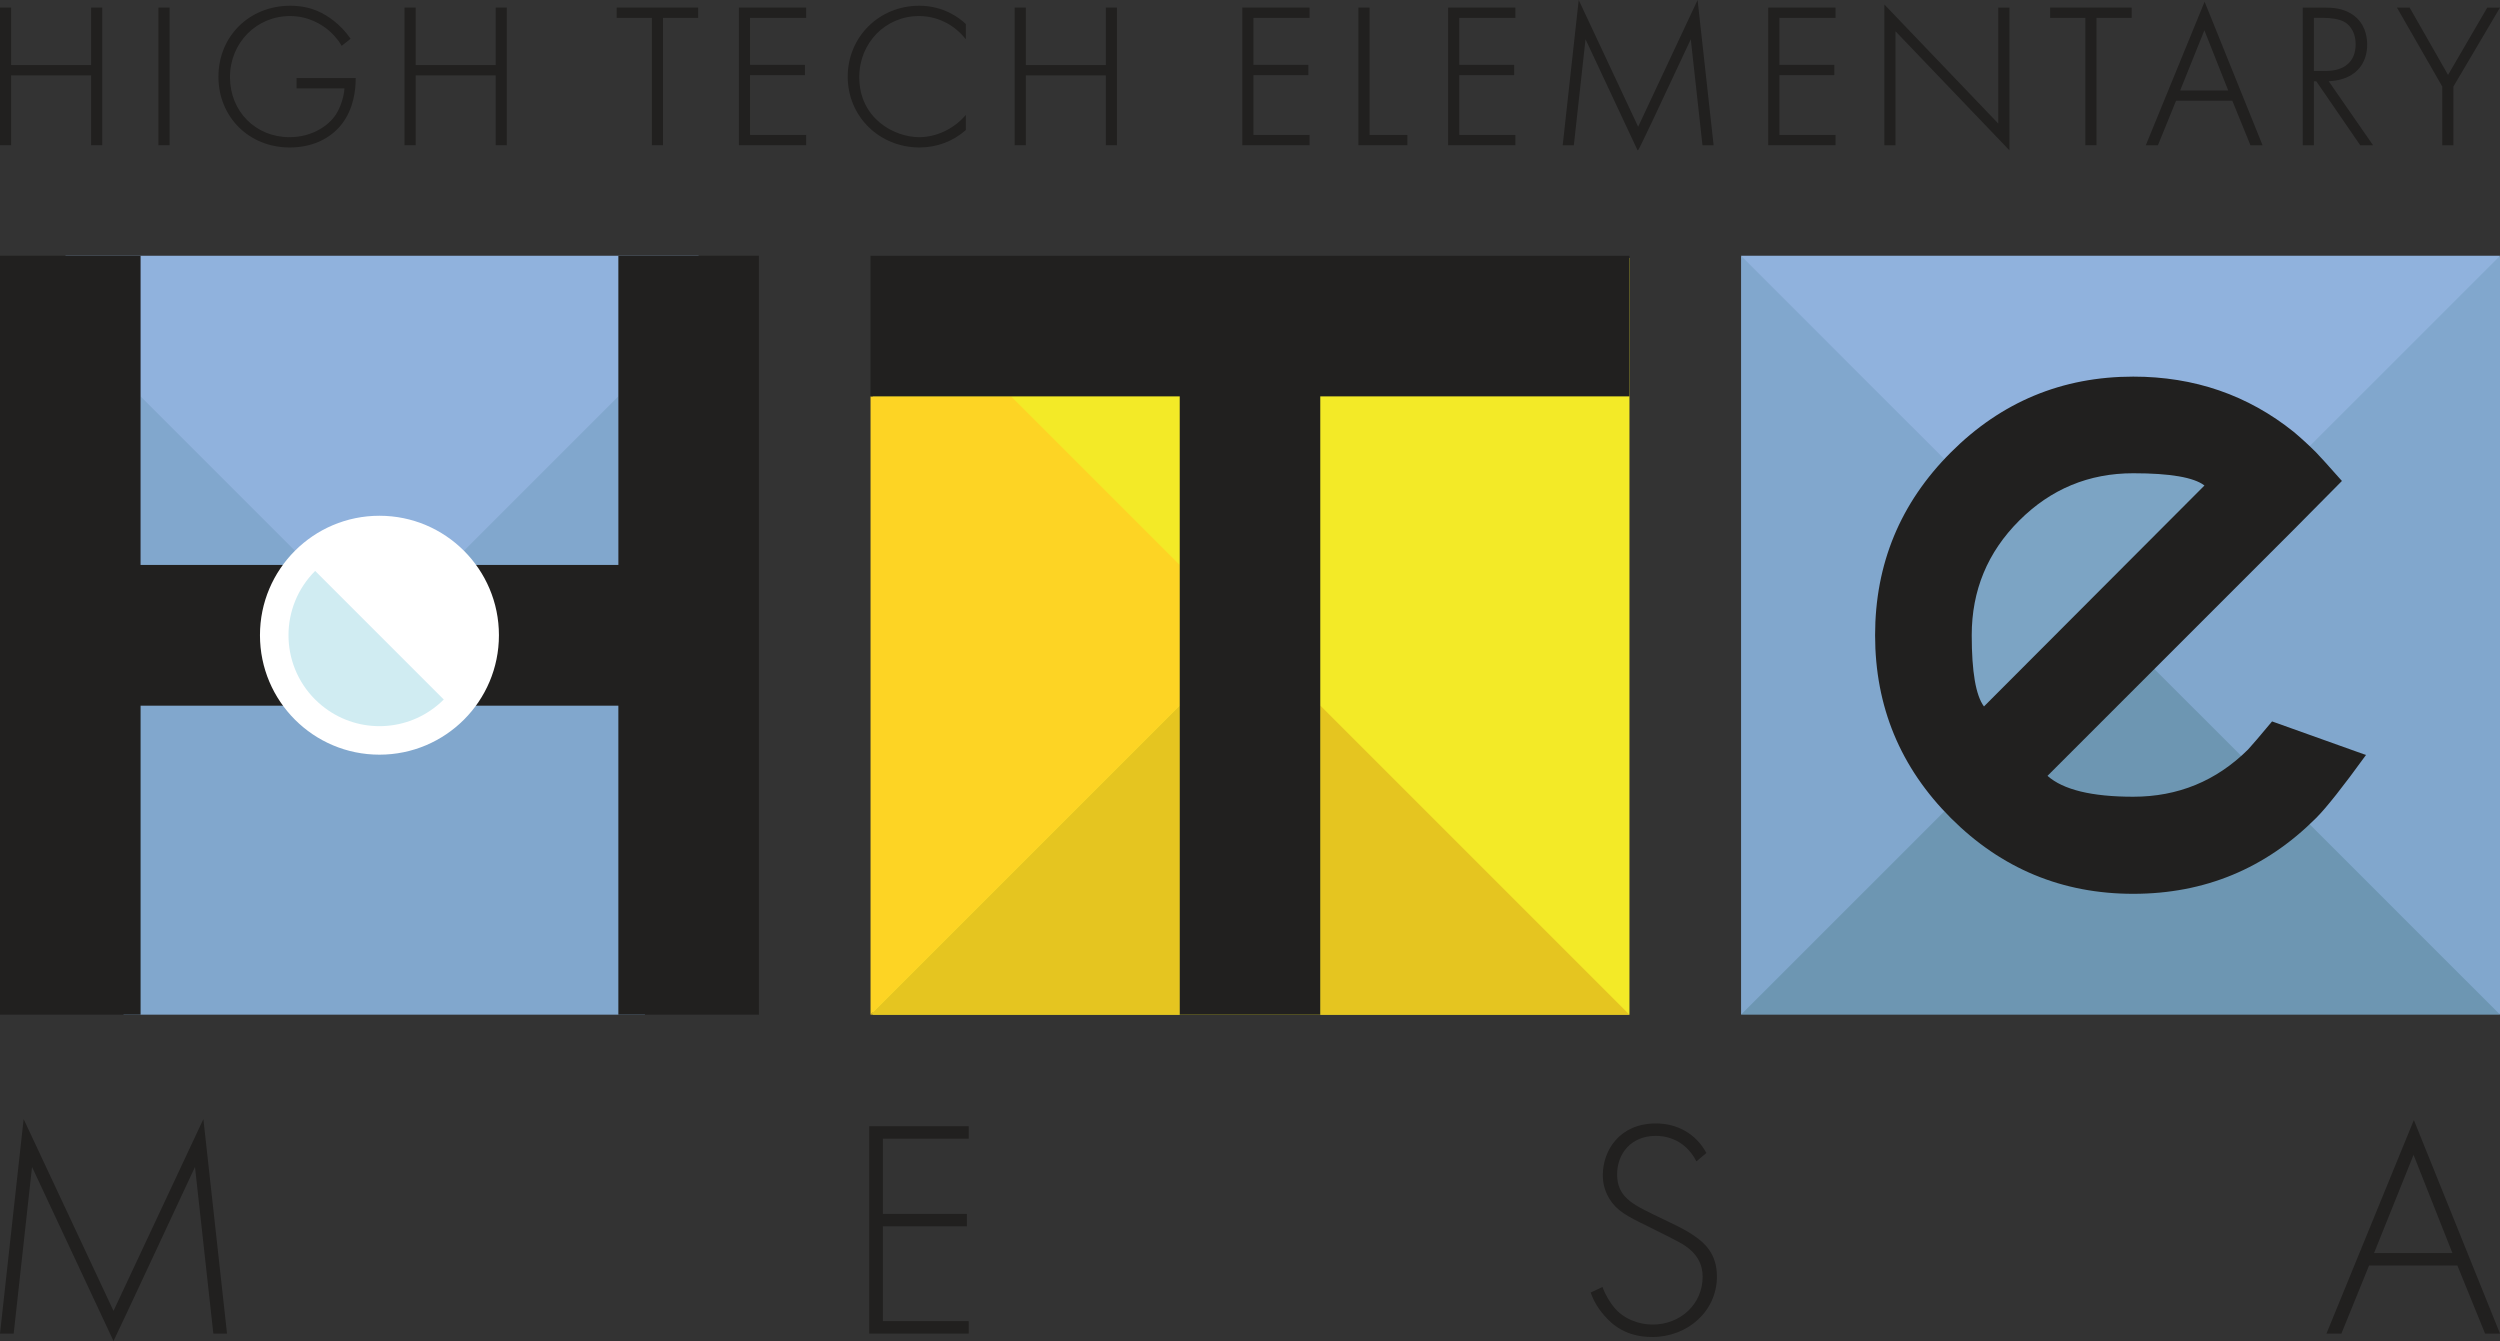 <?xml version="1.0" encoding="UTF-8"?>
<svg xmlns="http://www.w3.org/2000/svg" id="FULL_COLOR" version="1.2" viewBox="0 0 800 429.134">
  <rect x="0" y="0" width="800" height="429.134" fill="#333333" stroke="none"/>
  <g>
    <g>
      <g>
        <polygon points="799.972 324.699 794.003 311.067 678.571 194.74 561.349 308.979 557.173 324.699 799.972 324.699" fill="#6d96b2"></polygon>
        <polygon points="557.172 81.842 560.454 98.099 666.938 203.271 678.572 203.27 693.783 203.271 795.494 98.099 799.971 81.842 557.172 81.842" fill="#90b2dd"></polygon>
        <polygon points="557.143 324.67 678.571 203.27 557.143 81.871 557.143 324.67" fill="#81a7cd"></polygon>
        <polygon points="800 81.87 678.571 203.271 800 324.67 800 81.87" fill="#81a7cd"></polygon>
        <path d="M633.339,239.067l85.55-86.698s-49.205-20.739-78.634,11.905c-29.429,32.644-6.916,74.792-6.916,74.792Z" fill="#7ca4c4"></path>
      </g>
      <path d="M655.197,248.275c5.032,4.454,14.178,6.679,27.44,6.679,14.323,0,26.567-5.031,36.73-15.099,1.257-1.354,3.821-4.355,7.694-9.001l30.053,10.744c-7.357,10.162-12.681,16.89-15.97,20.179-16.165,16.165-35.666,24.245-58.506,24.245-22.745,0-42.2-8.08-58.363-24.245-16.165-16.162-24.245-35.664-24.245-58.506,0-22.841,8.08-42.343,24.245-58.507,16.162-16.162,35.617-24.245,58.363-24.245,19.549,0,36.679,5.904,51.393,17.711,2.418,2.033,4.791,4.21,7.113,6.534.967.968,3.725,4.017,8.275,9.146l-15.099,15.244-79.122,79.122ZM705.429,155.361c-3.389-2.613-10.985-3.919-22.792-3.919-14.229,0-26.4,5.059-36.513,15.171-10.115,10.115-15.171,22.334-15.171,36.658,0,11.712,1.306,19.308,3.919,22.792l70.557-70.702Z" fill="#21201f"></path>
    </g>
    <g>
      <rect x="279.285" y="82.556" width="242.143" height="242.143" fill="#f3ea27"></rect>
      <polygon points="422.487 225.757 422.487 324.699 521.429 324.699 422.487 225.757" fill="#e5c520"></polygon>
      <polygon points="377.513 324.699 377.513 225.757 278.571 324.699 377.513 324.699" fill="#e5c520"></polygon>
      <polygon points="323.571 126.84 278.571 126.84 278.571 324.699 377.513 225.757 377.513 180.783 323.571 126.84" fill="#fdd424"></polygon>
      <polygon points="278.571 81.842 278.571 126.84 377.513 126.84 377.513 172.464 377.513 172.464 377.513 324.699 422.486 324.699 422.486 225.757 422.487 225.757 422.487 126.84 521.429 126.84 521.429 81.842 278.571 81.842" fill="#21201f"></polygon>
    </g>
    <g>
      <rect x="20.963" y="81.842" width="202.577" height="110.745" fill="#90b2dd"></rect>
      <path d="M151.659,225.757c-1.107,1.458-2.318,2.835-3.624,4.119-14.532,14.69-38.223,14.822-52.918.294-.098-.097-.197-.196-.294-.294-1.305-1.284-2.516-2.661-3.624-4.119h-51.671v98.941h166.843v-98.941h-54.714Z" fill="#81a7cd"></path>
      <path d="M148.035,176.664c1.305,1.284,2.516,2.661,3.623,4.12h46.215v-53.957l-49.838,49.838Z" fill="#81a7cd"></path>
      <path d="M44.986,180.783h46.215c1.107-1.458,2.318-2.835,3.623-4.119l-49.838-49.838v53.957Z" fill="#81a7cd"></path>
      <path d="M91.2,180.784h-46.215l.001-98.942H0l.001 0v242.856h44.985v-98.942h46.215c-9.986-13.328-9.984-31.644,0-44.973Z" fill="#21201f"></path>
      <path d="M242.857,81.842h-44.984v98.942h-46.215c9.989,13.329,9.991,31.646,0,44.973h46.215v98.942h44.984V81.842Z" fill="#21201f"></path>
      <ellipse cx="121.424" cy="203.269" rx="38.235" ry="38.226" fill="#fff"></ellipse>
      <path d="M121.429,203.27l-20.576-20.576c-11.369,11.358-11.379,29.776-.018,41.142.005.005.009.009.018.009.672.671,1.376,1.308,2.112,1.911,10.728,8.822,26.2,8.822,36.927,0,.734-.603,1.438-1.24,2.112-1.911l-20.576-20.576Z" fill="#d0ecf2"></path>
    </g>
  </g>
  <g>
    <path d="M65.084,358.11l-28.76,61.375-28.76-61.375L0,426.747h4.379l5.872-53.317,26.073,55.704c.1,0,26.073-55.704,26.073-55.704l5.872,53.317h4.379l-7.564-68.637Z" fill="#21201f"></path>
    <polygon points="278.144 426.747 309.99 426.747 309.99 422.768 282.523 422.768 282.523 392.429 309.393 392.429 309.393 388.45 282.523 388.45 282.523 364.378 309.99 364.378 309.99 360.399 278.144 360.399 278.144 426.747" fill="#21201f"></polygon>
    <path d="M542.356,395.612c-3.384-2.388-6.668-3.78-13.236-6.963-6.667-3.283-11.643-5.67-11.643-12.832,0-6.665,4.478-12.335,12.34-12.335,1.792,0,8.957.198,13.037,8.157l3.184-2.687c-3.383-6.267-9.453-9.45-16.122-9.45-11.842,0-17.017,8.854-17.017,16.513,0,2.587.597,5.073,2.09,7.56,2.289,3.78,5.573,5.57,12.141,8.754,5.473,2.686,9.355,4.676,11.245,5.77,5.076,3.084,6.469,6.863,6.469,10.444,0,8.754-7.066,15.319-16.022,15.319-4.578,0-9.454-1.891-12.44-5.67-.995-1.193-2.687-3.78-3.583-6.367l-3.781,1.791c.597,1.691,1.691,4.277,4.279,7.262,2.488,2.885,6.867,6.963,15.425,6.963,11.345,0,20.699-8.256,20.699-19.396,0-7.361-4.18-10.844-7.066-12.832Z" fill="#21201f"></path>
    <path d="M744.469,426.747h4.777l8.857-21.785h28.263l8.857,21.785h4.777l-27.566-68.338-27.965,68.338ZM759.696,400.983l12.639-31.434,12.439,31.434h-25.078Z" fill="#21201f"></path>
  </g>
  <g>
    <polygon points="32.724 46.478 32.724 2.423 29.159 2.423 29.159 20.817 3.565 20.817 3.565 2.423 0 2.423 0 46.478 3.565 46.478 3.565 24.117 29.159 24.117 29.159 46.478 32.724 46.478" fill="#21201f"></polygon>
    <rect x="50.701" y="2.423" width="3.565" height="44.055" fill="#21201f"></rect>
    <path d="M92.706,47.192c6.947,0,12.847-2.632,16.612-7.413,3.916-4.978,4.5-11.191,4.5-14.452v-.35h-18.925v3.3h15.339c-.207,2.851-1.282,6.119-2.785,8.429-2.172,3.315-7.353,7.188-14.807,7.188-10.858,0-19.045-8.261-19.045-19.216,0-10.958,8.451-19.542,19.241-19.542,5.949,0,10.201,2.801,12.207,4.47.595.495,2.648,2.298,4.089,4.721l.205.346,2.851-2.278-.192-.27c-1.571-2.208-3.149-3.863-5.279-5.535-2.88-2.213-7.054-4.752-13.817-4.752-13.113,0-23.001,9.764-23.001,22.711,0,12.91,9.805,22.645,22.806,22.645Z" fill="#21201f"></path>
    <polygon points="162.176 46.478 162.176 2.423 158.611 2.423 158.611 20.817 133.017 20.817 133.017 2.423 129.452 2.423 129.452 46.478 133.017 46.478 133.017 24.117 158.611 24.117 158.611 46.478 162.176 46.478" fill="#21201f"></polygon>
    <polygon points="212.159 46.478 212.159 5.722 223.419 5.722 223.419 2.423 197.334 2.423 197.334 5.722 208.594 5.722 208.594 46.478 212.159 46.478" fill="#21201f"></polygon>
    <polygon points="257.979 5.722 257.979 2.423 236.45 2.423 236.45 46.478 257.979 46.478 257.979 43.179 240.015 43.179 240.015 24.052 257.588 24.052 257.588 20.753 240.015 20.753 240.015 5.722 257.979 5.722" fill="#21201f"></polygon>
    <path d="M294.075,5.136c5.509,0,10.749,2.443,14.377,6.703l.618.725v-4.872l-.109-.104c-1.822-1.729-6.913-5.751-14.821-5.751-12.825,0-22.871,9.976-22.871,22.711,0,12.698,10.103,22.645,23.001,22.645,5.456,0,10.67-1.946,14.681-5.481l.119-.104v-4.826l-.609.661c-3.717,4.04-9.071,6.452-14.321,6.452-7.962,0-19.175-5.962-19.175-19.216,0-10.958,8.394-19.542,19.111-19.542Z" fill="#21201f"></path>
    <polygon points="324.703 2.423 324.703 46.478 328.268 46.478 328.268 24.117 353.862 24.117 353.862 46.478 357.427 46.478 357.427 2.423 353.862 2.423 353.862 20.817 328.268 20.817 328.268 2.423 324.703 2.423" fill="#21201f"></polygon>
    <polygon points="419.061 5.722 419.061 2.423 397.532 2.423 397.532 46.478 419.061 46.478 419.061 43.179 401.097 43.179 401.097 24.052 418.67 24.052 418.67 20.753 401.097 20.753 401.097 5.722 419.061 5.722" fill="#21201f"></polygon>
    <polygon points="434.694 2.423 434.694 46.478 450.365 46.478 450.365 43.179 438.259 43.179 438.259 2.423 434.694 2.423" fill="#21201f"></polygon>
    <polygon points="484.925 5.722 484.925 2.423 463.397 2.423 463.397 46.478 484.925 46.478 484.925 43.179 466.962 43.179 466.962 24.052 484.535 24.052 484.535 20.753 466.962 20.753 466.962 5.722 484.925 5.722" fill="#21201f"></polygon>
    <path d="M524.211,40.559L505.189,0l-5.126,46.478h3.569l3.738-33.912,16.618,35.473h.223q.286,0,16.842-35.47l3.737,33.909h3.569l-5.126-46.478-19.022,40.559Z" fill="#21201f"></path>
    <polygon points="587.368 5.722 587.368 2.423 565.839 2.423 565.839 46.478 587.368 46.478 587.368 43.179 569.404 43.179 569.404 24.052 586.977 24.052 586.977 20.753 569.404 20.753 569.404 5.722 587.368 5.722" fill="#21201f"></polygon>
    <polygon points="606.566 10.015 643.015 48.106 643.015 2.423 639.45 2.423 639.45 39.535 603.001 1.444 603.001 46.478 606.566 46.478 606.566 10.015" fill="#21201f"></polygon>
    <polygon points="670.869 46.478 670.869 5.722 682.13 5.722 682.13 2.423 656.045 2.423 656.045 5.722 667.305 5.722 667.305 46.478 670.869 46.478" fill="#21201f"></polygon>
    <path d="M686.659,46.478h3.882l5.793-14.234h18.014l5.793,14.234h3.879L705.473.542l-18.814,45.936ZM697.658,28.943l7.745-19.246,7.623,19.246h-15.368Z" fill="#21201f"></path>
    <path d="M740.446,26.003h.766l14.059,20.475h4.108l-14.197-20.485c1.696-.059,3.304-.346,4.788-.853,4.785-1.612,7.528-5.571,7.528-10.862,0-2.908-.805-6.931-4.644-9.585-3.078-2.095-6.319-2.27-9.375-2.27h-6.599v44.055h3.565v-20.475ZM740.446,5.722h3.229c1.969,0,4.844.329,6.473,1.259.858.461,3.656,2.346,3.656,7.231,0,5.396-3.478,8.491-9.543,8.491h-3.815V5.722Z" fill="#21201f"></path>
    <polygon points="785.093 46.478 785.093 27.698 800 2.423 795.931 2.423 783.378 23.977 771.083 2.423 767.02 2.423 781.528 27.695 781.528 46.478 785.093 46.478" fill="#21201f"></polygon>
  </g>
</svg>
